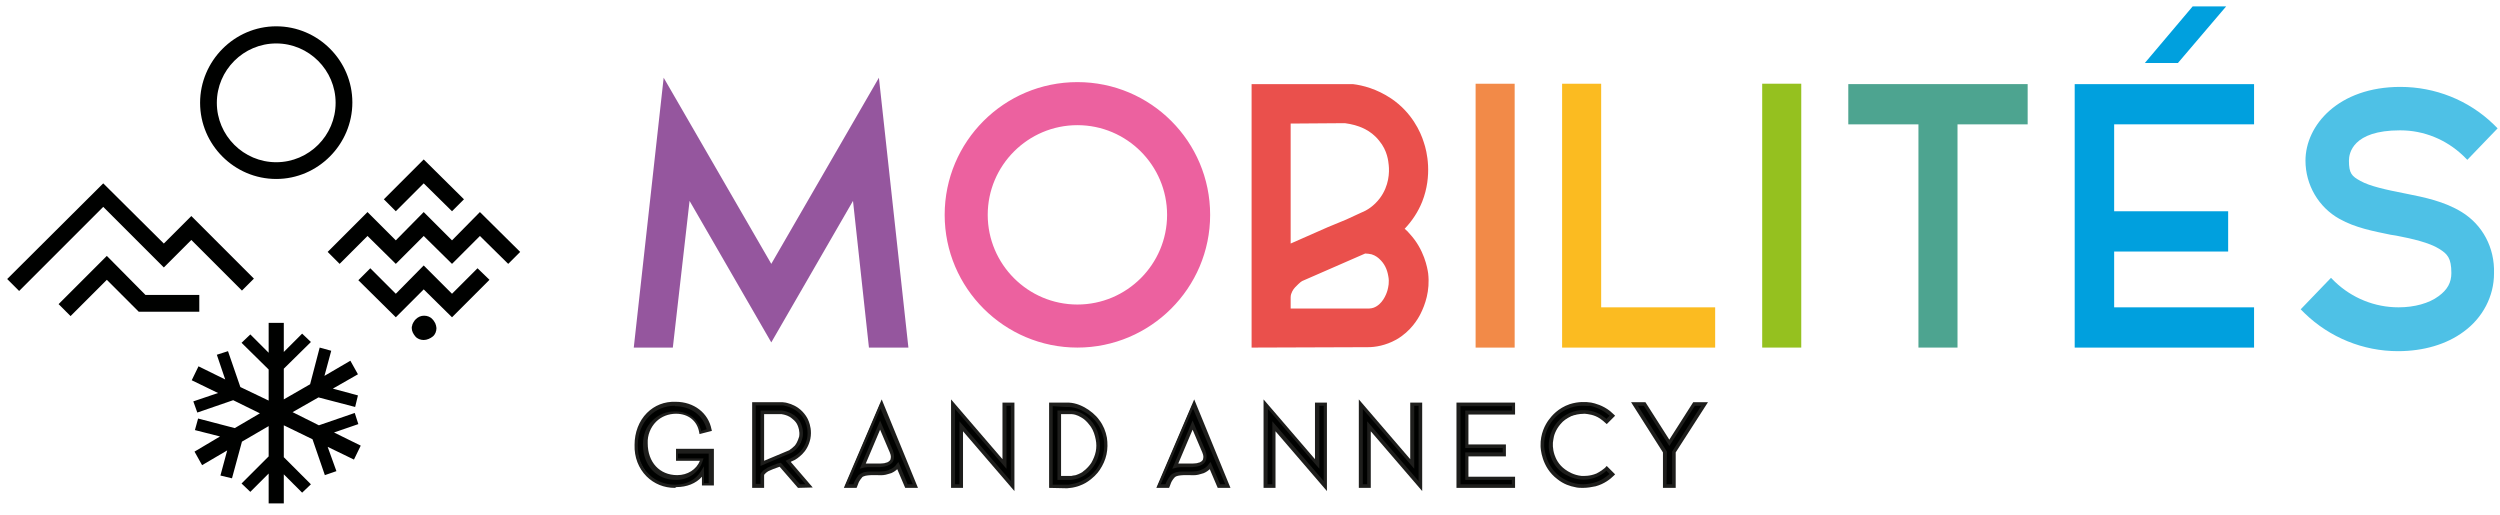 <?xml version="1.0" encoding="utf-8"?>
<!-- Generator: Adobe Illustrator 28.3.0, SVG Export Plug-In . SVG Version: 6.00 Build 0)  -->
<svg version="1.1" id="Blason" xmlns="http://www.w3.org/2000/svg" xmlns:xlink="http://www.w3.org/1999/xlink" x="0px" y="0px"
	 viewBox="0 0 627.2 129.3" style="enable-background:new 0 0 627.2 129.3;" xml:space="preserve">
<style type="text/css">
	.st0{fill:#000100;}
	.st1{fill:#EC619F;}
	.st2{fill:#95569E;}
	.st3{fill:#EA504C;}
	.st4{fill:#F28A48;}
	.st5{fill:#95C11F;}
	.st6{fill:#FBBB21;}
	.st7{fill:#4DA490;}
	.st8{fill:#00A0DE;}
	.st9{fill:#1E1E1C;}
	.st10{fill:#4EC1E6;}
</style>
<g>
	<polygon class="st0" points="90.5,111.8 83.8,108.5 89.9,106.4 89,103.6 80,106.7 73.4,103.4 79.9,99.7 89.1,102.1 89.8,99.2 
		83.5,97.5 89.8,93.9 87.9,90.5 81.4,94.3 83.1,88 80.2,87.2 77.8,96.4 71.2,100.2 71.2,92.5 78,85.8 75.8,83.7 71.2,88.3 71.2,81 
		67.4,81 67.4,88.5 62.8,83.9 60.6,86 67.4,92.7 67.4,100.5 60.3,97.1 57.2,88.1 54.4,89 56.5,95.2 49.8,91.9 48.1,95.4 54.7,98.6 
		48.5,100.7 49.5,103.5 58.5,100.4 65.2,103.7 58.9,107.4 49.7,105 48.9,107.9 55.2,109.5 48.8,113.3 50.7,116.7 57,113 55.3,119.3 
		58.2,120 60.7,110.8 67.4,106.9 67.4,114.5 60.6,121.3 62.8,123.4 67.4,118.8 67.4,126.3 71.2,126.3 71.2,119 75.8,123.6 78,121.5 
		71.2,114.7 71.2,106.7 78.4,110.2 81.5,119.2 84.4,118.2 82.2,112.1 88.8,115.3 	"/>
	<path class="st0" d="M69.3,44.9c-10.5,0-19.1-8.6-19.1-19.1S58.8,6.6,69.3,6.6s19.1,8.6,19.1,19.1S79.8,44.9,69.3,44.9 M69.3,10.9
		c-8.2,0-14.9,6.7-14.9,14.9s6.7,14.9,14.9,14.9S84.2,34,84.2,25.8S77.5,10.9,69.3,10.9"/>
	<g>
		<polygon class="st0" points="113.4,79.6 106.3,72.6 99.3,79.6 89.9,70.3 92.9,67.3 99.3,73.7 106.3,66.6 113.4,73.7 119.8,67.3 
			122.8,70.2 		"/>
		<path class="st0" d="M106.3,85.3c-0.8,0-1.6-0.3-2.1-0.9s-0.9-1.3-0.9-2.1c0-0.2,0-0.4,0.1-0.6c0-0.2,0.1-0.4,0.2-0.6
			c0.1-0.2,0.2-0.4,0.3-0.5c0.1-0.2,0.2-0.3,0.4-0.5c0.6-0.6,1.3-0.9,2.1-0.9s1.6,0.3,2.1,0.9c0.1,0.1,0.3,0.3,0.4,0.5
			c0.1,0.2,0.2,0.3,0.3,0.5c0.1,0.2,0.1,0.4,0.2,0.6c0,0.2,0.1,0.4,0.1,0.6c0,0.8-0.3,1.6-0.9,2.1S107.1,85.3,106.3,85.3"/>
		<polygon class="st0" points="113.4,53 106.3,46 99.3,53 96.3,50 106.3,40 116.4,50 		"/>
		<polygon class="st0" points="127.5,66.2 120.4,59.2 113.4,66.2 106.3,59.2 99.3,66.2 92.2,59.2 85.2,66.2 82.2,63.2 92.2,53.2 
			99.3,60.3 106.3,53.2 113.4,60.3 120.4,53.2 130.5,63.2 		"/>
	</g>
	<g>
		<polygon class="st0" points="4.8,73 1.8,70 25.9,46 41.1,61.1 48,54.2 63.7,69.9 60.7,72.9 48,60.2 41.1,67.1 25.9,51.9 		"/>
		<polygon class="st0" points="17.7,79.3 14.7,76.3 26.8,64.2 36.5,74 50,74 50,78.2 34.8,78.2 26.8,70.2 		"/>
	</g>
</g>
<g>
	<path class="st1" d="M270.3,86.4c-17.9,0-32.5-14.6-32.5-32.5s14.6-32.5,32.5-32.5s32.5,14.6,32.5,32.5S288.2,86.4,270.3,86.4
		 M270.3,30.7c-12.8,0-23.3,10.4-23.3,23.3s10.4,23.3,23.3,23.3s23.3-10.4,23.3-23.3S283.1,30.7,270.3,30.7"/>
	<path class="st1" d="M270.3,87.2c-18.3,0-33.3-14.9-33.3-33.3s14.9-33.3,33.3-33.3s33.3,14.9,33.3,33.3S288.6,87.2,270.3,87.2
		 M270.3,22.2c-17.5,0-31.7,14.2-31.7,31.7s14.2,31.7,31.7,31.7S302,71.4,302,53.9S287.8,22.2,270.3,22.2 M270.3,78
		c-13.2,0-24-10.8-24-24s10.8-24,24-24s24,10.8,24,24S283.5,78,270.3,78 M270.3,31.4c-12.4,0-22.5,10.1-22.5,22.5
		s10.1,22.5,22.5,22.5s22.5-10.1,22.5-22.5S282.7,31.4,270.3,31.4"/>
</g>
<g>
	<polygon class="st2" points="159.8,86.4 167,21.9 193.4,67.7 219.9,21.9 227.1,86.4 218.7,86.4 214.5,48 193.4,84.4 172.4,48 
		168.1,86.4 	"/>
	<path class="st2" d="M227.9,87.2H218l-4-36.8l-20.5,35.5l-20.5-35.5l-4.2,36.8h-9.8l7.5-67.7l27,46.7l27-46.7L227.9,87.2
		L227.9,87.2z M219.4,85.7h6.8l-6.8-61.4l-26,44.9l-26-44.9l-6.8,61.4h6.7l4.5-40.1l21.5,37.3L215,45.6L219.4,85.7L219.4,85.7z"/>
</g>
<g>
	<path class="st3" d="M357.5,68.6c-0.1-0.8-0.7-5.5-4.4-9.4c-0.7-0.8-1.4-1.3-1.9-1.7c1.3-1.3,3.4-3.6,4.8-7.1
		c2.7-6.7,0.9-12.7,0.4-14.3c-0.6-2-2.6-7-7.9-10.6c-3.6-2.5-7.2-3.2-9.1-3.5h-24.6v64.5h28.4c1.4,0,4-0.3,6.7-1.8
		c3.5-2,5.1-4.9,5.8-6.2C356.4,76.8,358,73.3,357.5,68.6 M323,30.2h14.5c0.6,0,1.5,0.2,2.6,0.5c1.1,0.3,4.2,1.3,6.5,4.2
		c2.1,2.7,2.4,5.5,2.5,6.5c0.2,1.6,0.2,5.4-2.4,8.8c-1.7,2.2-3.8,3.3-4.9,3.8l-4,1.8l-4.6,1.9L323,62.2V30.2L323,30.2z M348.9,73
		c-0.2,0.6-1.2,3.9-4,4.9c-0.6,0.2-1.1,0.3-1.4,0.3H323l0-3.7c0.1-0.8,0.3-1.4,0.5-1.7c0.5-0.9,1.1-1.5,1.7-2
		c0.5-0.4,0.9-0.7,1.2-0.9l15.9-6.9c0.5,0,1.2,0,2,0.2c1.2,0.3,1.9,1,2.3,1.3c1.9,1.7,2.3,4.1,2.4,4.7
		C349.4,70.9,349.1,72.3,348.9,73"/>
	<path class="st3" d="M314.8,87.2H314V21.1h25.4c2.5,0.3,6,1.2,9.6,3.6c5.2,3.5,7.4,8.4,8.2,11c0.8,2.3,2.2,8.3-0.4,14.9
		c-1,2.5-2.5,4.8-4.4,6.8c0.5,0.4,0.9,0.8,1.3,1.3c3.6,3.9,4.4,8.5,4.6,9.9c0.5,4.4-0.8,7.9-1.9,10.1c-0.6,1.2-2.4,4.4-6.1,6.5
		c-2.7,1.5-5.3,1.9-7.1,1.9L314.8,87.2L314.8,87.2z M315.5,85.7h27.6c1.5,0,3.9-0.4,6.3-1.8c3.4-1.9,4.9-4.7,5.5-5.9
		c1.1-2,2.2-5.2,1.8-9.2c-0.1-1.2-0.9-5.5-4.2-9c-0.6-0.6-1.2-1.1-1.8-1.6l-0.7-0.5l0.6-0.6c2-2,3.6-4.3,4.6-6.9
		c2.5-6.1,1.1-11.7,0.4-13.8c-0.8-2.4-2.9-7-7.6-10.3c-3.3-2.2-6.6-3.1-8.8-3.3h-23.8V85.7L315.5,85.7z M323,78.9h-0.8l0-4.5
		c0.1-0.8,0.3-1.4,0.5-2c0.5-1.1,1.3-1.7,1.9-2.2c0.4-0.4,0.9-0.7,1.3-1l16.2-7c0.8-0.1,1.6,0,2.3,0.2c1.4,0.4,2.2,1.2,2.6,1.5
		c1.4,1.3,2.3,3.1,2.7,5.2c0.3,1.7,0,3.2-0.3,4.1c-0.4,1.3-1.6,4.4-4.5,5.4c-0.5,0.2-1,0.3-1.6,0.3L323,78.9L323,78.9z M323.8,77.4
		h19.7c0.4,0,0.8-0.1,1.1-0.2c2.2-0.8,3.2-3.3,3.5-4.4c0.2-0.8,0.5-2,0.2-3.5c-0.3-1.8-1-3.2-2.2-4.3c-0.3-0.3-1-0.9-2-1.2
		c-0.5-0.1-1.1-0.2-1.6-0.2l-15.8,6.9c-0.2,0.1-0.6,0.4-1,0.8c-0.5,0.5-1.1,1-1.5,1.8c-0.2,0.4-0.4,0.9-0.4,1.5L323.8,77.4
		L323.8,77.4z M322.3,63.5v-34h15.3c1,0.1,1.9,0.2,2.8,0.5c1.1,0.3,4.4,1.3,6.9,4.4c1.5,1.9,2.5,4.3,2.7,6.9c0.2,2,0.1,5.9-2.5,9.4
		c-1.7,2.2-3.8,3.4-5.2,4l-3.9,1.8l-4.6,1.9L322.3,63.5L322.3,63.5z M323.8,31v30.1l9.3-4.1l4.6-1.9l3.9-1.8
		c1.3-0.5,3.1-1.6,4.6-3.6c2.3-3.1,2.4-6.5,2.2-8.3c-0.1-0.9-0.3-3.6-2.4-6.1c-2.2-2.8-5.1-3.6-6.1-3.9c-0.8-0.2-1.6-0.4-2.5-0.5
		L323.8,31L323.8,31z"/>
</g>
<g>
	<rect x="371" y="21.8" class="st4" width="8.3" height="64.6"/>
	<path class="st4" d="M380,87.2h-9.8V21h9.8V87.2z M371.7,85.7h6.8V22.6h-6.8V85.7z"/>
</g>
<g>
	<rect x="442.9" y="21.8" class="st5" width="8.3" height="64.6"/>
	<path class="st5" d="M451.9,87.2h-9.8V21h9.8V87.2z M443.6,85.7h6.8V22.6h-6.8V85.7z"/>
</g>
<g>
	<polygon class="st6" points="400.9,77.9 400.9,21.8 392.6,21.8 392.6,77.9 392.6,86.4 400.9,86.4 429.5,86.4 429.5,77.9 	"/>
	<path class="st6" d="M430.3,87.2h-38.4V21h9.8v56.1h28.6L430.3,87.2L430.3,87.2z M393.4,85.7h35.3v-7h-28.6V22.6h-6.8V85.7z"/>
</g>
<g>
	<polygon class="st7" points="507.9,21.9 490.4,21.9 482.1,21.9 464.5,21.9 464.5,30.4 482.1,30.4 482.1,86.4 490.4,86.4 
		490.4,30.4 507.9,30.4 	"/>
	<path class="st7" d="M491.1,87.2h-9.8v-56h-17.6V21.1h45v10.1h-17.6L491.1,87.2L491.1,87.2z M482.8,85.7h6.8v-56h17.6v-7h-41.9v7
		h17.6V85.7z"/>
</g>
<g>
	<polygon class="st8" points="550.4,2.4 539.7,15 546,15 556.8,2.4 	"/>
	<path class="st8" d="M546.4,15.8h-8.3l12-14.2h8.4L546.4,15.8z M541.4,14.2h4.3l9.5-11.1h-4.3L541.4,14.2L541.4,14.2z"/>
	<polygon class="st8" points="564.7,30.4 564.7,21.8 529.6,21.8 521.3,21.8 521.3,30.4 521.3,53.8 521.3,62.3 521.3,77.9 
		521.3,86.4 521.3,86.4 564.7,86.4 564.7,77.9 529.6,77.9 529.6,62.3 558.2,62.3 558.2,53.8 529.6,53.8 529.6,30.4 	"/>
	<path class="st8" d="M565.5,87.2h-45V21.1h45v10.1h-35.1V53H559v10.1h-28.6v14h35.1V87.2L565.5,87.2z M522.1,85.7h41.9v-7h-35.1
		V61.6h28.6v-7h-28.6v-25h35.1v-7h-41.9V85.7z"/>
</g>
<path class="st0" d="M178,107.9l-2.2,0.6c-0.5-3-2.9-5-6.3-5c-4.4-0.1-7.7,3.6-7.6,7.9c0,5,3.2,8.4,7.9,8.4c3,0,5.5-1.8,6.3-4.5
	h-6.2v-2.1h8.6v8.3h-2.1v-3.1c-1.4,2.2-3.8,3.5-6.8,3.5c-5.7,0.1-9.9-4.4-9.8-10.3c-0.1-5.8,4-10.5,9.8-10.4
	C173.9,101.3,177.2,104,178,107.9"/>
<path class="st9" d="M169.3,122.4c-2.7,0-5.2-1-7.1-2.9c-2-2-3.1-4.8-3-7.9c0-3.1,1.1-6,3.1-8c1.9-1.9,4.4-2.9,7.2-2.8
	c4.6,0,8.2,2.8,9,6.9l0.1,0.4l-3.1,0.8l-0.1-0.5c-0.5-2.8-2.7-4.6-5.8-4.6c-1.9,0-3.7,0.7-5,2c-1.4,1.4-2.2,3.4-2.1,5.4
	c0,4.8,3,8,7.4,8c2.6,0,4.8-1.4,5.7-3.6h-6v-3h9.5v9.2h-3v-2.2c-1.5,1.7-3.8,2.6-6.4,2.6C169.4,122.4,169.3,122.4,169.3,122.4
	 M169.3,101.8c-2.4,0-4.7,0.9-6.4,2.6c-1.9,1.9-2.9,4.5-2.9,7.4c0,2.8,0.9,5.4,2.8,7.2c1.7,1.7,4.1,2.6,6.6,2.6
	c2.8,0,5.1-1.2,6.4-3.3l0.8-1.3v4.2h1.2v-7.4h-7.7v1.2h6.4l-0.2,0.6c-0.9,2.9-3.5,4.8-6.7,4.8c-4.9,0-8.3-3.6-8.3-8.9
	c0-2.3,0.8-4.5,2.4-6c1.5-1.5,3.5-2.3,5.6-2.3c3.4,0,5.9,1.9,6.6,4.9l1.4-0.4c-0.9-3.5-4-5.8-8-5.8
	C169.4,101.8,169.4,101.8,169.3,101.8"/>
<polygon class="st0" points="412.6,101.4 418.8,111.1 425,101.4 427.6,101.4 419.9,113.4 419.9,122 417.7,122 417.7,113.4 
	410,101.4 "/>
<path class="st9" d="M420.4,122.4h-3.2v-8.9l-8-12.6h3.6l6,9.4l6-9.4h3.7l-8.1,12.6L420.4,122.4L420.4,122.4z M418.1,121.5h1.4v-8.2
	l7.3-11.5h-1.6l-6.4,10.1l-6.4-10.1h-1.5l7.3,11.5L418.1,121.5L418.1,121.5z"/>
<polyline class="st0" points="317.6,122 317.6,101.4 330.4,116.4 330.4,101.4 332.5,101.4 332.5,122 319.6,107 319.6,122 317.6,122 
	"/>
<path class="st9" d="M332.9,123.2l-12.9-15v14.2h-3v-22.2l12.9,15V101h3V123.2z M318,121.5h1.2v-15.8l12.9,15v-18.9h-1.1v15.8
	l-12.9-15L318,121.5L318,121.5z"/>
<polyline class="st0" points="341.5,122 341.5,101.4 354.3,116.4 354.3,101.4 356.4,101.4 356.4,122 343.5,107 343.5,122 341.5,122 
	"/>
<path class="st9" d="M356.8,123.2l-12.9-15v14.2h-3v-22.2l12.9,15V101h3V123.2z M341.9,121.5h1.1v-15.8l12.9,15v-18.9h-1.1v15.8
	l-12.9-15V121.5z"/>
<polyline class="st0" points="239.2,122 239.2,101.4 252,116.4 252,101.4 254.1,101.4 254.1,122 241.2,107 241.2,122 239.2,122 "/>
<path class="st9" d="M254.5,123.2l-12.9-15v14.2h-3v-22.2l12.9,15V101h3V123.2z M239.6,121.5h1.1v-15.8l12.9,15v-18.9h-1.1v15.8
	l-12.9-15V121.5z"/>
<path class="st0" d="M402.9,105.8c0.5-0.5,1-1,1.5-1.4c-0.2-0.2-0.5-0.5-0.9-0.8c-1.9-1.5-3.9-1.9-4.5-2c-0.9-0.2-2.8-0.4-5.1,0.4
	c-2.9,1-4.5,3-5,3.8c-0.5,0.6-2,3-1.9,6.2c0,0.3,0.2,5,4,8c1.7,1.3,3.5,1.8,4.2,1.9c2.1,0.4,3.9,0,4.8-0.2c2.3-0.7,3.8-2,4.4-2.6
	l-1.5-1.5c-0.1,0.1-0.2,0.2-0.3,0.3c-0.2,0.1-1,0.9-2.1,1.4c-1.8,0.8-3.6,0.7-3.9,0.7c-2.2-0.2-3.8-1.2-4.3-1.6
	c-1.8-1.4-2.6-3.2-2.8-3.9c-0.6-1.8-0.4-3.3-0.3-4c0.1-0.7,0.5-2.5,2-4.1c0.5-0.6,1.5-1.5,2.9-2.1c0.7-0.3,2-0.7,3.6-0.7
	c0.5,0,2.3,0.1,4,1.2c0.4,0.2,0.7,0.5,0.9,0.7L402.9,105.8L402.9,105.8z"/>
<path class="st9" d="M397.1,122.4c-0.6,0-1.3,0-2-0.2c-1.1-0.2-2.8-0.7-4.4-2c-4-3-4.2-7.8-4.2-8.3c-0.1-3.1,1.2-5.4,2-6.5
	c0.8-1.1,2.4-3,5.3-4c2.2-0.7,4.1-0.6,5.4-0.4c1,0.2,2.9,0.7,4.7,2.1c0.3,0.3,0.7,0.6,1,0.9l0.3,0.3l-2.1,2.1l-0.9-0.8
	c-0.3-0.2-0.5-0.4-0.8-0.6c-1.5-1-3-1.1-3.8-1.2c-1.5,0-2.6,0.3-3.4,0.6c-1,0.5-2,1.1-2.7,2c-1.2,1.4-1.7,2.9-1.8,3.9
	c-0.2,0.9-0.2,2.3,0.3,3.8c0.3,0.9,1,2.5,2.7,3.7c0.7,0.5,2.1,1.4,4.1,1.6c0.5,0,2,0.1,3.7-0.6c1-0.5,1.8-1.1,2-1.3
	c0.1-0.1,0.3-0.2,0.3-0.3l0.3-0.3l2.1,2.1l-0.3,0.3c-0.9,0.9-2.4,2.1-4.6,2.7C399.3,122.2,398.3,122.4,397.1,122.4 M397.1,101.8
	c-0.9,0-2,0.1-3.1,0.5c-2.6,0.9-4.1,2.6-4.8,3.6c-0.7,1-1.9,3.1-1.8,6c0,0.2,0.2,4.8,3.9,7.6c1.5,1.1,3,1.6,4,1.8
	c1.9,0.4,3.5,0.1,4.6-0.2c1.8-0.5,3-1.4,3.9-2.2l-0.8-0.8c0,0,0,0,0,0c-0.3,0.3-1.1,1-2.3,1.5c-1.8,0.8-3.5,0.8-4.1,0.7
	c-2.2-0.2-3.8-1.2-4.6-1.7c-1.8-1.3-2.6-3-3-4.2c-0.6-1.7-0.5-3.2-0.3-4.2c0.2-1.1,0.7-2.8,2.1-4.4c0.8-0.9,1.9-1.7,3-2.2
	c1.2-0.5,2.5-0.8,3.8-0.7c0.8,0,2.5,0.2,4.2,1.3c0.3,0.2,0.7,0.5,1,0.7l0.2,0.2l0.8-0.8c-0.2-0.2-0.4-0.3-0.6-0.5
	c-1.7-1.3-3.4-1.8-4.3-2C398.4,101.9,397.8,101.8,397.1,101.8"/>
<path class="st0" d="M198.5,115.5c0.6-0.3,1.6-0.8,2.6-1.8c0.6-0.7,1.5-1.9,1.8-3.6c0.4-2-0.2-3.6-0.4-4.1c-0.2-0.4-0.9-2-2.6-3.2
	c-1.2-0.8-2.4-1.1-2.9-1.2c-0.3-0.1-0.6-0.1-0.7-0.1h-7V122h2.1v-2.7c0-0.1,0.1-0.3,0.2-0.4c0.1-0.2,0.3-0.4,0.5-0.5
	c0.4-0.3,0.7-0.5,0.8-0.5c0.7-0.3,1.3-0.6,2.4-1c0.2-0.1,0.4-0.1,0.5-0.2l4.7,5.4h2.6l-5.3-6.1L198.5,115.5L198.5,115.5z
	 M191.3,116.3v-12.8h4.9c0.1,0,0.3,0.1,0.6,0.1c0.5,0.1,1.4,0.4,2.3,1.1c0.9,0.7,1.3,1.5,1.5,1.9c0.2,0.4,0.7,1.6,0.5,3.1
	c0,0.2-0.2,1.5-1.2,2.5c-0.5,0.6-1.2,1-1.3,1.1c-0.2,0.1-0.3,0.2-0.4,0.2L191.3,116.3L191.3,116.3z"/>
<path class="st9" d="M200.2,122.4l-4.6-5.3l-0.3,0.1c-1.1,0.4-1.7,0.6-2.3,0.9c-0.3,0.1-0.5,0.3-0.8,0.5c-0.1,0.1-0.2,0.2-0.4,0.4
	c-0.1,0.1-0.1,0.2-0.1,0.3v3.1h-3v-21.5h7.6c0.2,0,0.5,0.1,0.8,0.1c0.4,0.1,1.8,0.4,3.1,1.3c1.7,1.2,2.5,2.8,2.7,3.4
	c0.3,0.8,0.8,2.4,0.4,4.4c-0.4,1.8-1.2,3-2,3.8c-0.8,0.8-1.7,1.5-2.8,1.9l-0.1,0.1l5.5,6.4L200.2,122.4L200.2,122.4z M195.9,116.1
	l4.8,5.4h1.4l-5-5.9l1.2-0.6c0.9-0.4,1.8-1,2.5-1.7c0.6-0.7,1.4-1.8,1.7-3.4c0.3-1.7-0.1-3.2-0.4-3.9c-0.2-0.6-0.9-2-2.4-3
	c-1.1-0.8-2.4-1.1-2.8-1.2c-0.3-0.1-0.5-0.1-0.7-0.1h-6.6v19.7h1.2l0-2.4c0.1-0.2,0.1-0.4,0.3-0.5c0.2-0.3,0.4-0.5,0.6-0.6
	c0.3-0.2,0.6-0.4,0.9-0.6c0.7-0.3,1.3-0.6,2.4-1L195.9,116.1L195.9,116.1z M190.8,116.9V103h5.4c0.1,0,0.4,0.1,0.6,0.1
	c0.4,0.1,1.5,0.4,2.5,1.1c0.9,0.7,1.4,1.5,1.6,2c0.3,0.6,0.7,1.8,0.5,3.3c-0.1,0.4-0.3,1.6-1.3,2.8c-0.5,0.6-1.2,1.1-1.4,1.2
	c-0.2,0.1-0.3,0.2-0.4,0.2L190.8,116.9L190.8,116.9z M191.7,103.9v11.7l6.2-2.6c0.1,0,0.2-0.1,0.3-0.2c0.2-0.1,0.7-0.5,1.2-1
	c0.8-1,1-2.1,1.1-2.3c0.2-1.3-0.2-2.3-0.4-2.8c-0.2-0.5-0.6-1.1-1.4-1.7c-0.8-0.7-1.7-0.9-2.1-1c-0.2,0-0.4-0.1-0.5-0.1H191.7
	L191.7,103.9z"/>
<path class="st0" d="M277.3,109.9c-0.4-2.1-1.3-3.5-1.8-4.2c-0.4-0.5-1.5-2-3.5-3.1c-0.6-0.3-2-1-3.8-1.1c-0.4,0-0.7,0-0.9,0h-3.6
	V122h4.1c0.2,0,0.5,0,0.9-0.1c0,0,0.5-0.1,1-0.2c1.5-0.4,2.8-1.2,2.8-1.2c1.7-1,2.7-2.3,3.1-3c0.5-0.7,1.2-2,1.6-3.7
	C277.4,113,277.6,111.6,277.3,109.9 M275.2,113.4c-0.3,1.4-0.8,2.4-1.1,3c-0.3,0.5-1,1.5-2.2,2.4c0,0-0.9,0.6-2,0.9
	c-0.4,0.1-0.7,0.2-0.7,0.2c-0.2,0-0.4,0.1-0.6,0.1h-2.9v-16.4h2.5c0.2,0,0.4,0,0.6,0c1.3,0.1,2.2,0.6,2.7,0.9c1.4,0.9,2.2,2,2.5,2.5
	c0.4,0.6,1,1.7,1.3,3.4C275.5,111.6,275.4,112.8,275.2,113.4"/>
<path class="st9" d="M263.2,122.4V101h4c0.3,0,0.6,0,0.9,0c2,0.1,3.4,0.9,4,1.2c1.4,0.8,2.8,1.9,3.7,3.2c1,1.3,1.6,2.8,1.9,4.4
	c0.2,1.4,0.2,2.8-0.1,4.2c-0.3,1.4-0.9,2.7-1.7,3.9c-0.6,0.9-1.7,2.1-3.3,3.1c-0.1,0.1-1.5,0.9-2.9,1.2c-0.4,0.1-0.9,0.2-1.1,0.2
	l0,0c-0.3,0-0.6,0.1-0.9,0.1L263.2,122.4L263.2,122.4z M264.1,101.9v19.7h3.7c0.2,0,0.5,0,0.8-0.1c0,0,0.5-0.1,1-0.2
	c1.3-0.3,2.5-1,2.7-1.1l0,0c1.5-0.9,2.5-2,3-2.8c0.7-1.1,1.3-2.3,1.5-3.5c0.3-1.3,0.3-2.5,0.1-3.8c-0.3-1.5-0.9-2.9-1.7-4
	c-0.5-0.7-1.6-2-3.4-2.9c-0.5-0.3-1.8-1-3.6-1.1c-0.3,0-0.6,0-0.9,0L264.1,101.9L264.1,101.9z M265.3,120.4V103h3c0.2,0,0.4,0,0.7,0
	c1.4,0.1,2.5,0.7,2.9,1c1.3,0.8,2.2,1.9,2.6,2.6c0.7,1,1.1,2.3,1.3,3.6c0.2,1.1,0.2,2.2,0,3.3c-0.2,1.1-0.6,2.2-1.2,3.1
	c-0.4,0.7-1.2,1.7-2.3,2.5l0,0c-0.6,0.5-2,1-2.1,1c-0.2,0.1-0.6,0.1-0.8,0.2l0,0c-0.2,0-0.5,0.1-0.7,0.1L265.3,120.4L265.3,120.4z
	 M266.2,103.9v15.5h2.5c0.1,0,0.3,0,0.5-0.1c0,0,0.3,0,0.7-0.1c0.9-0.3,1.8-0.8,1.8-0.9l0,0c1-0.7,1.7-1.6,2.1-2.2
	c0.5-0.9,0.9-1.8,1.1-2.8c0.2-1,0.2-2,0-3c-0.2-1.1-0.6-2.3-1.2-3.2c-0.4-0.5-1.1-1.6-2.3-2.3c-0.4-0.2-1.2-0.8-2.5-0.9
	c-0.2,0-0.4,0-0.6,0L266.2,103.9L266.2,103.9z"/>
<path class="st0" d="M220.8,101.4l-8.8,20.6h2.2l0.1-0.2c0.1-0.5,0.4-1,0.8-1.6c0.2-0.3,0.3-0.4,0.5-0.6c0.1-0.1,0.3-0.3,0.6-0.5
	s0.6-0.2,0.9-0.3c0.3-0.1,0.6-0.1,1.2-0.1c0.5,0,0.8,0,1.3,0c0.8,0,1.5,0,2.3-0.1c0.4-0.1,0.8-0.1,1.4-0.4c0.9-0.4,1.4-0.9,1.5-1
	c0.1-0.2,0.3-0.3,0.3-0.4l2.2,5.1h2.2L220.8,101.4L220.8,101.4z M223.7,115.4c-0.3,0.5-0.7,0.8-1,0.9c-0.3,0.1-0.5,0.2-0.8,0.2
	c-0.3,0.1-0.7,0.1-1.3,0.2c-0.6,0-0.6,0-1.6-0.1c-0.8,0-1.2,0-1.4,0c-0.4,0-0.7,0.1-0.9,0.1l-0.2,0.1c1.5-3.4,2.9-6.9,4.4-10.3
	l2.7,6.4c0,0.1,0.1,0.3,0.2,0.5c0.1,0.3,0.2,0.6,0.2,0.9C223.9,114.6,223.9,115,223.7,115.4"/>
<path class="st9" d="M230.3,122.4h-3.2l-2-4.7c-0.3,0.3-0.8,0.7-1.5,1c-0.6,0.2-1.1,0.3-1.4,0.4c-0.9,0.2-1.6,0.1-2.4,0.1
	c-0.2,0-0.3,0-0.4,0c-0.2,0-0.5,0-0.8,0c-0.6,0-0.9,0.1-1.1,0.1s-0.5,0.1-0.8,0.2c-0.3,0.1-0.5,0.3-0.5,0.4
	c-0.1,0.1-0.3,0.3-0.4,0.5c-0.3,0.4-0.5,0.9-0.7,1.5l-0.2,0.5h-3.2l9.5-22.2L230.3,122.4L230.3,122.4z M227.7,121.5h1.3l-8.1-19
	l-8.1,19h1.3c0.2-0.6,0.5-1.1,0.8-1.6c0.2-0.3,0.4-0.5,0.5-0.7c0.1-0.1,0.4-0.3,0.8-0.5c0.4-0.2,0.7-0.3,1-0.3
	c0.3-0.1,0.6-0.1,1.3-0.1c0.4,0,0.6,0,0.9,0c0.1,0,0.2,0,0.4,0c0.8,0,1.4,0,2.2-0.1c0.3-0.1,0.7-0.1,1.2-0.4
	c0.8-0.3,1.2-0.7,1.4-0.9c0.1-0.1,0.2-0.3,0.3-0.4l0.5-0.6L227.7,121.5L227.7,121.5z M215.7,117.6l5.1-12.1l3.1,7.3
	c0.1,0.1,0.1,0.3,0.2,0.6c0.1,0.3,0.2,0.6,0.2,1c0,0.2,0,0.7-0.2,1.2c-0.3,0.7-0.9,1-1.2,1.1c-0.3,0.2-0.6,0.2-0.8,0.3
	c-0.3,0.1-0.7,0.1-1.4,0.2c-0.4,0-0.5,0-0.7,0c-0.2,0-0.4,0-0.9,0c-0.9,0-1.2,0-1.4,0c-0.3,0-0.6,0.1-0.9,0.1L215.7,117.6
	L215.7,117.6z M220.8,107.8l-3.6,8.5c0.1,0,0.2,0,0.4,0c0.3,0,0.6,0,1.5,0c0.5,0,0.8,0,1,0s0.3,0,0.6,0c0.6,0,1-0.1,1.2-0.1
	c0.2-0.1,0.4-0.1,0.7-0.2c0.2-0.1,0.6-0.3,0.8-0.7c0.1-0.3,0.1-0.6,0.1-0.8c0-0.3-0.1-0.5-0.2-0.8c-0.1-0.2-0.1-0.4-0.2-0.5
	L220.8,107.8L220.8,107.8z"/>
<path class="st0" d="M299.2,101.4l-8.8,20.6h2.2l0.1-0.2c0.1-0.5,0.4-1,0.8-1.6c0.2-0.3,0.3-0.4,0.5-0.6c0.1-0.1,0.3-0.3,0.6-0.5
	s0.6-0.2,0.9-0.3c0.3-0.1,0.6-0.1,1.2-0.1c0.5,0,0.8,0,1.3,0c0.8,0,1.5,0,2.3-0.1c0.4-0.1,0.8-0.1,1.4-0.4c0.9-0.4,1.4-0.9,1.5-1
	c0.1-0.2,0.3-0.3,0.4-0.4l2.2,5.1h2.2L299.2,101.4L299.2,101.4z M302.1,115.4c-0.3,0.5-0.7,0.8-1,0.9c-0.3,0.1-0.5,0.2-0.8,0.2
	c-0.3,0.1-0.7,0.1-1.3,0.2c-0.6,0-0.6,0-1.6-0.1c-0.8,0-1.2,0-1.4,0c-0.4,0-0.7,0.1-0.9,0.1l-0.2,0.1c1.5-3.4,2.9-6.9,4.4-10.3
	l2.7,6.4c0,0.1,0.1,0.3,0.2,0.5c0.1,0.3,0.2,0.6,0.2,0.9C302.3,114.6,302.3,115,302.1,115.4"/>
<path class="st9" d="M308.7,122.4h-3.2l-2-4.7c-0.3,0.3-0.8,0.7-1.5,1c-0.6,0.2-1.1,0.3-1.4,0.4c-0.9,0.2-1.6,0.1-2.4,0.1
	c-0.2,0-0.3,0-0.4,0c-0.2,0-0.5,0-0.8,0c-0.6,0-0.9,0.1-1.1,0.1s-0.5,0.1-0.8,0.2c-0.2,0.1-0.4,0.2-0.5,0.4
	c-0.1,0.1-0.3,0.3-0.4,0.5c-0.3,0.4-0.5,0.9-0.7,1.5l-0.2,0.5h-3.2l9.5-22.2L308.7,122.4L308.7,122.4z M306.1,121.5h1.3l-8.1-19
	l-8.1,19h1.2c0.2-0.6,0.5-1.1,0.8-1.6c0.2-0.3,0.4-0.5,0.5-0.7c0.2-0.2,0.5-0.4,0.8-0.5c0.4-0.2,0.7-0.3,1-0.3
	c0.3-0.1,0.6-0.1,1.3-0.1c0.4,0,0.6,0,0.9,0c0.1,0,0.2,0,0.4,0c0.8,0,1.4,0,2.2-0.1c0.3-0.1,0.7-0.1,1.2-0.4
	c0.8-0.3,1.2-0.7,1.4-0.9c0.1-0.1,0.2-0.3,0.3-0.4l0.5-0.6L306.1,121.5L306.1,121.5z M294.1,117.6l5.1-12.1l3.1,7.3
	c0.1,0.1,0.1,0.3,0.2,0.6c0.1,0.3,0.2,0.6,0.2,1c0,0.2,0,0.7-0.2,1.2c-0.3,0.7-0.9,1-1.2,1.1c-0.3,0.2-0.6,0.2-0.8,0.3
	c-0.3,0.1-0.7,0.1-1.4,0.2c-0.4,0-0.5,0-0.7,0c-0.2,0-0.4,0-0.9,0c-0.9,0-1.2,0-1.3,0c-0.3,0-0.6,0.1-0.9,0.1L294.1,117.6
	L294.1,117.6z M299.2,107.8l-3.6,8.5c0.1,0,0.2,0,0.4,0c0.2,0,0.6,0,1.5,0c0.5,0,0.8,0,1,0s0.3,0,0.6,0c0.6,0,1-0.1,1.2-0.1
	c0.2-0.1,0.4-0.1,0.7-0.2c0.2-0.1,0.6-0.3,0.8-0.7c0.1-0.3,0.1-0.6,0.1-0.8c0-0.3-0.1-0.5-0.2-0.8c-0.1-0.2-0.1-0.4-0.2-0.5
	L299.2,107.8L299.2,107.8z"/>
<polygon class="st0" points="379.7,103.5 379.7,101.4 365.9,101.4 365.9,111.9 365.9,113.9 365.9,122 379.7,122 379.7,119.9 
	368,119.9 368,113.9 377.4,113.9 377.4,111.9 368,111.9 368,103.5 "/>
<path class="st9" d="M380.1,122.4h-14.7V101h14.7v3h-11.7v7.5h9.4v3h-9.4v5.1h11.7V122.4L380.1,122.4z M366.4,121.5h12.9v-1.1h-11.7
	v-6.9h9.4v-1.1h-9.4V103h11.7v-1.1h-12.9V121.5L366.4,121.5z"/>
<path class="st10" d="M617.6,53.2c-4.4-2.7-9.4-3.7-13.9-4.6l-0.5-0.1c-4.6-0.9-8.7-1.8-11-3.1c-2.2-1.2-2.9-1.9-2.9-5.1
	c0-1.8,0.9-7.6,12.8-7.6h0.1c5.9,0,11.5,2.3,15.8,6.4l1,1l7.6-7.9l-1-1c-6.3-6.1-14.7-9.4-23.4-9.4h0v1.4l0,0v-1.4
	c-15.5,0-23.8,9.6-23.8,18.5c0,6.1,3.3,11.7,8.5,14.6c4.1,2.3,8.6,3.1,12.9,4l1.3,0.2c4.2,0.8,8.4,1.8,10.8,3.3
	c2.1,1.3,3.1,2.3,3.1,6.1c0,2.4-1,4.2-3.2,5.8c-2.4,1.8-6.1,2.8-10,2.8h-0.1c-5.9,0-11.6-2.3-15.9-6.4l-1-1l-7.6,7.9l1,1
	c6.3,6.1,14.7,9.5,23.4,9.5h0c6.4,0,12.2-1.7,16.5-4.9c4.8-3.5,7.6-8.9,7.6-14.6C625.9,62.1,622.8,56.4,617.6,53.2L617.6,53.2z"/>
</svg>
